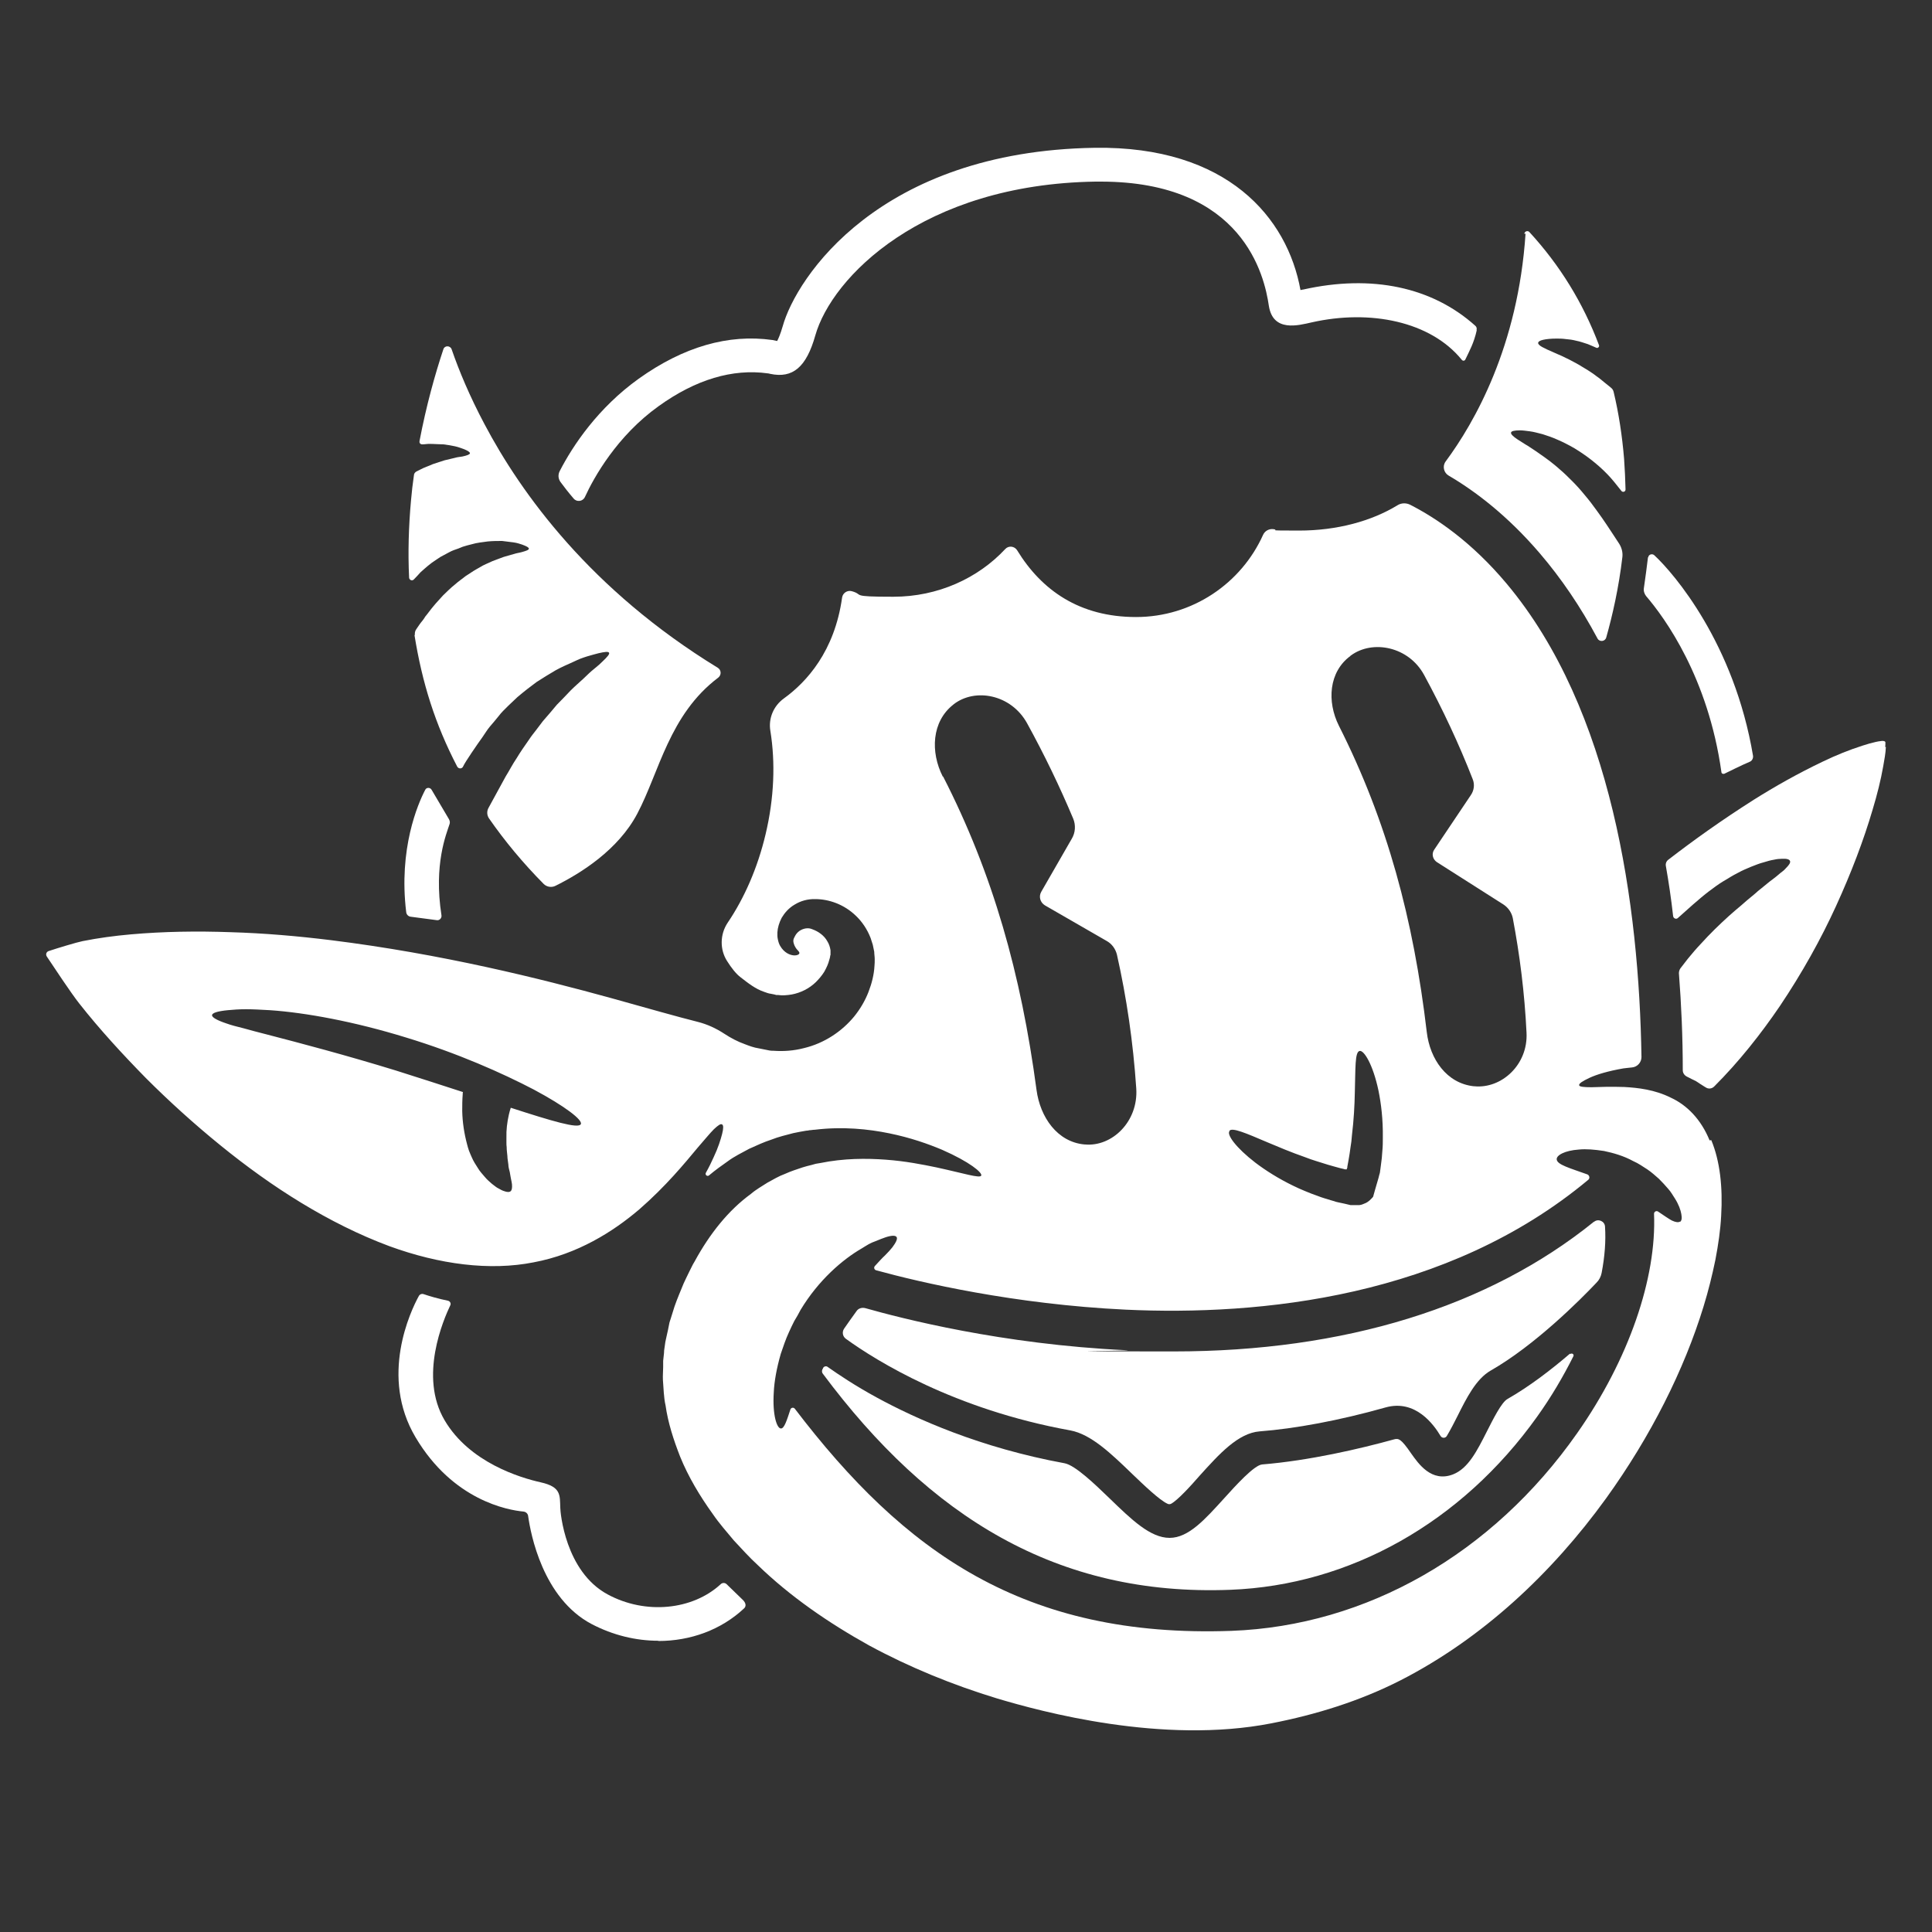 <?xml version="1.0" encoding="UTF-8"?>
<svg xmlns="http://www.w3.org/2000/svg" version="1.1" viewBox="0 0 800 800">
  <rect x="0" y="0" width="800" height="800" fill="#333333" stroke="none"/>
  <defs>
    <style>
      .cls-1 {
        fill: #fff;
      }
    </style>
  </defs>
  <!-- Generator: Adobe Illustrator 28.6.0, SVG Export Plug-In . SVG Version: 1.2.0 Build 709)  -->
  <g>
    <g id="Layer_1">
      <g>
        <g>
          <path class="cls-1" d="M707.9,472.2c-3.5-8.6-9.3-14.6-16.1-17.7-6.6-3.3-13.6-4.1-19.3-4.4-5.7-.2-10.3,0-13.5.1-3.2,0-5-.2-5.1-.8-.2-.7,1.3-1.7,4.3-3.1,3-1.4,7.7-2.8,14-3.9,1.1-.1,2.3-.3,3.6-.4,2.2-.2,3.9-2.1,3.9-4.3-1-62.5-12-143.8-55.9-196.1-14.6-17.4-29.3-27.2-39.9-32.6-1.6-.8-3.6-.8-5.2.2-10.8,6.6-25.1,10.5-40.8,10.5s-7.2-.2-10.7-.6c-1.8-.2-3.5.8-4.2,2.4-9,20-29.2,34-52.6,34s-39.1-11.1-49.2-27.6c-1.1-1.8-3.6-2.1-5-.5-11.2,12-27.8,19.7-46.3,19.7s-11.8-.8-17.2-2.3c-1.8-.5-3.7.7-4,2.6-3.1,22.3-14.7,35-24.1,41.8-4.3,3.1-6.5,8.3-5.6,13.5,2.1,13,1.6,27.7-2,42.8-3.3,13.9-8.8,26.4-15.7,36.6-3.2,4.8-3.3,11.1-.2,15.9,1.7,2.7,3.7,5.3,5.6,6.7,3.1,2.4,6.1,4.8,9.7,6,.9.3,1.8.7,2.8.8l1.5.3.7.2h.7c1.9.3,3.8.1,5.7-.2,3.8-.7,7.3-2.5,10-5.1,1.3-1.3,2.5-2.7,3.5-4.3.9-1.6,1.7-3.3,2.1-5,.2-.5.2-.8.3-1.1.1-.3,0-.6.2-.9,0-.3,0-.6,0-.9v-1c-.2-1.3-.6-2.6-1.3-3.7-1.3-2.4-3.7-4.1-6.2-5-1.7-.8-3.8-.4-5.4.7-.8.6-1.4,1.3-1.8,2.1-.1.2-.2.4-.3.6,0,.1-.2.3-.2.4-.1.3-.2.6-.2.9,0,1.3.7,2.6,1.3,3.4.7.8,1.3,1.3,1.2,1.8,0,.4-.8,1-2.3.9-1.5-.1-4-1-5.7-4-.4-.7-.7-1.6-.9-2.6-.1-.5-.2-1-.2-1.5,0-.5,0-.9,0-1.4.1-1.9.7-4,1.8-6.1,1.2-2,2.9-4,5.3-5.4,2.4-1.5,5.4-2.4,8.6-2.3,5.5,0,11.9,2.1,16.9,7,2.5,2.4,4.6,5.5,6,9.1.3.9.6,1.8.9,2.8.2,1,.4,1.9.6,2.9,0,1,.2,2,.2,3,0,1,0,2.1-.1,2.9-.2,3.6-1.1,7.2-2.5,10.8-1.4,3.6-3.4,7-5.9,10.1-5.1,6.2-12.4,11.1-20.8,13.1-4.2,1.1-8.5,1.4-12.6,1.1-.5,0-1,0-1.6-.1l-1.5-.3c-1-.2-2-.4-3-.6-2-.3-3.9-1-5.7-1.7-3.1-1.1-5.9-2.6-8.5-4.3-3.5-2.3-7.2-4-11.2-5-8.4-2.1-20.6-5.6-35.7-9.8-29.4-8.1-70.2-18.3-116.1-24-13.8-1.7-27.7-2.9-41.5-3.3-13.9-.5-27.7-.3-41.3.9-6.8.6-13.5,1.5-20,2.8-2.5.5-10.4,2.9-14,4.1-1,.3-1.4,1.4-.8,2.3,2.8,4.2,10,15.1,13.4,19.4,8.5,10.8,17.9,21,27.6,30.9,9.8,9.8,20.1,19.1,30.8,27.8,10.7,8.7,21.9,16.8,33.6,23.9,11.7,7.1,23.8,13.2,36.4,17.9,20.8,7.6,41.7,10.3,59.8,6.7,18.1-3.4,32.8-12.6,43.8-22,11-9.6,18.7-19,24.2-25.6,2.8-3.2,4.9-5.8,6.6-7.5,1.7-1.6,2.8-2.4,3.4-2,.6.3.6,1.7,0,4-.6,2.3-1.6,5.6-3.5,9.6-.9,2-1.9,4.1-3.2,6.4-.5.9.6,1.7,1.3,1.1,2.5-2.1,5.1-4,7.7-5.8,2.8-2.1,6-3.6,8.9-5.2,3.1-1.4,6.1-2.8,9.2-3.8,3-1.2,6.1-1.9,9.1-2.7,1.8-.4,3.6-.7,5.3-1,.5,0,.9-.1,1.4-.2.7,0,1.4-.2,2.2-.2,11.6-1.4,22.1-.3,30.9,1.5,8.8,1.8,16.1,4.4,21.8,6.8,11.4,5,16.8,9.5,16.2,10.7-.6,1.2-7-.9-18.5-3.4-5.8-1.2-12.8-2.6-21-3.2-8.1-.6-17.4-.6-27.2,1.4-.6.1-1.2.2-1.8.3-.6.2-1.2.3-1.8.5-1.2.3-2.5.6-3.7,1-2.4.8-4.9,1.6-7.3,2.7-2.5.9-4.8,2.3-7.2,3.6-2.3,1.5-4.7,2.8-6.9,4.7-9.2,6.7-17,16.4-23.3,28-.9,1.4-1.5,2.9-2.3,4.4-.7,1.5-1.5,3-2.2,4.6-1.3,3.2-2.7,6.4-3.8,9.6-.5,1.6-1,3.2-1.5,4.8-.2.8-.6,1.6-.7,2.4l-.5,2.5c-.4,1.6-.7,3.3-1.1,5-.2,1.2-.3,2.4-.5,3.5,0,1.4-.3,2.8-.4,4.3v2.6c0,1.7-.2,3.5-.1,5.3.3,3.5.3,7.1,1.1,10.6,1,7.1,3.3,14.2,6,21.1,3.4,8.4,8.2,16.4,13.6,23.9,2.6,3.8,5.7,7.3,8.7,10.9,3.2,3.4,6.3,6.9,9.8,10.1,13.5,13.1,29.4,24,46.1,33.3,16.8,9.1,34.7,16.4,53.1,22,18.4,5.5,68.5,19.1,113.5,10.3,18.5-3.6,36.6-9.2,53.5-17.8,33.8-17.3,62.6-44.2,85.1-75.3,18.6-25.8,32.4-53.4,40.4-79.5,2-6.5,3.6-13,4.9-19.3,1.2-6.3,2.1-12.4,2.4-18.3.7-11.8-.5-22.7-4.1-31.3ZM211.5,458.7c-.3,1-.6,1.9-.8,2.9-.7,3.1-1.1,6.3-1,9.5,0,.7,0,1.3,0,2,0,.6,0,1.3.1,1.9,0,1.3.2,2.5.3,3.7,0,1.2.3,2.3.4,3.5,0,1.2.4,2.2.6,3.2.2,1,.3,2,.5,2.8.2.8.3,1.6.4,2.2.1,1.3,0,2.3-.5,2.8-.5.5-1.5.5-2.8,0-.7-.2-1.4-.6-2.3-1.1-.9-.4-1.7-1.2-2.7-1.9-.9-.8-2-1.7-2.9-2.8-.9-1.1-2.1-2.3-2.9-3.7-.9-1.4-1.9-2.9-2.6-4.6-.4-.8-.7-1.7-1.1-2.6-.3-.9-.6-1.8-.8-2.7-1.2-4.5-1.9-9.1-2-13.7,0-2.3,0-4.6.2-7,0-.3,0-.6.1-.9-8.6-2.8-17.9-5.8-27.7-8.9-20.8-6.4-39.8-11.4-53.7-15-3.5-.9-6.6-1.7-9.4-2.5-2.8-.7-5.2-1.3-7.1-2-3.9-1.3-6-2.5-6-3.4,0-1,2.4-1.7,6.5-2.1,2.1-.2,4.6-.4,7.6-.4,2.9,0,6.3.2,9.9.4,14.7,1,34.9,4.7,56.3,11.3,21.4,6.5,40,14.8,53,21.6,12.9,6.9,20.3,12.6,19.4,14.3-1,2-12-1.3-29-6.8ZM559.2,271.5c0,0,.1,0,.2-.1,9-6.6,23.9-3.7,30.3,8.1,7.7,14.2,14.4,28.5,20.1,43.1.9,2.2.6,4.7-.8,6.7l-15.1,22.5c-1.2,1.7-.7,4,1.1,5.2l27.5,17.5c2,1.3,3.4,3.3,3.9,5.6,2.9,15.3,4.9,31,5.7,47.5.7,13.3-10.4,23.3-21.6,22.2,0,0-.1,0-.2,0-11.3-1.2-18.2-11.3-19.5-22.4-5.5-46.7-16.4-87.3-36.4-126.9-5-10-4.2-22.3,4.8-28.9ZM509.1,468.2c1.2-1.4,6.8,1,15.7,4.8,4.5,1.9,9.7,4.1,15.7,6.2,1.5.6,3,1.1,4.6,1.6,1.6.5,3.2,1,4.8,1.5,1.6.5,3.3.9,5,1.4l1.3.3c.4.1,1,.3.9.2h.6c0,.1,0,.1,0,.1,0,0,0,0,0,0v-.5c.1,0,.2-.3.2-.3h0c0-.2,0-.1,0-.4.2-.9.3-1.8.5-2.7.3-1.8.6-3.5.8-5.2.3-1.7.5-3.4.6-5,.8-6.6,1.1-12.6,1.2-17.7.3-10.2,0-16.7,1.9-17.3,1.8-.6,5.6,5.5,7.9,16.4,1.1,5.4,1.9,12,1.8,19.4,0,1.8,0,3.7-.2,5.6-.1,1.9-.3,3.9-.6,5.9-.1,1-.3,2-.4,3,0,.2-.2.7-.3,1.1l-.3,1.2c-.2.8-.5,1.6-.7,2.4-.5,1.6-.9,3.2-1.4,4.9,0,.5-.4.7-.6,1-.3.3-.6.6-.9.9-.7.6-1.4,1.1-2.3,1.4-.9.4-1.7.7-2.8.6-1,0-2,0-2.9,0-1.7-.4-3.3-.8-4.9-1.1-1-.2-1.3-.3-1.8-.5l-1.4-.4c-1.9-.6-3.8-1.1-5.5-1.8-1.8-.6-3.5-1.3-5.2-2-1.7-.7-3.3-1.4-4.9-2.2-6.2-3-11.5-6.4-15.6-9.5-8.2-6.3-12-11.7-10.8-13.1ZM390.4,321.6c-5.2-10.2-4.6-22.8,4.3-29.8,0,0,0,0,.1-.1,8.9-7,23.9-4.2,30.5,7.8,7.2,13.1,13.5,26.2,19.1,39.5,1.1,2.7.9,5.8-.6,8.3l-12.6,21.9c-1.2,2-.5,4.5,1.5,5.7l25.5,14.7c2.2,1.2,3.7,3.3,4.3,5.7,4,17.8,6.7,36.1,8,55.4.9,13.7-10,24.2-21.2,23.2,0,0-.1,0-.2,0-11.3-1-18.4-11.3-19.9-22.6-6.4-47.9-18-89.4-38.7-129.8ZM695.7,505.8c-.7.5-1.9.3-3.4-.4-1-.5-3.8-2.4-5.7-3.7-.7-.5-1.7,0-1.7.9,1.1,26.6-10.4,60.3-31.8,90.8-35.2,50.2-87.4,79.8-143.1,81.9-86.1,3.1-135.7-32.7-180.9-92-.5-.6-1.5-.5-1.8.3-1.6,4.9-2.6,7.9-3.9,7.9-1.7.1-3.6-5.6-3-14.9.2-4.6,1.2-10.1,2.9-16,1-2.9,2-6,3.4-9,.7-1.5,1.4-3.1,2.2-4.6.9-1.5,1.8-3,2.6-4.6,7.4-12.3,17.4-20.9,25.4-25.5,1-.6,1.9-1.2,2.8-1.7.9-.5,1.8-.9,2.7-1.2,1.7-.7,3.2-1.3,4.4-1.7,2.5-.8,4.1-.8,4.5,0,.4.7-.3,2.2-1.8,4.2-.8,1-1.8,2.1-3,3.3-.6.6-1.3,1.2-1.9,1.9-.4.4-1.4,1.5-2.3,2.5-.6.6-.3,1.6.5,1.8,18.2,5,57.2,14.1,103.3,16.3,55.7,2.6,133.1-5,191.6-53.8.7-.6.5-1.8-.4-2.2-7.2-2.6-12.5-4-12.7-6.2-.2-1.7,3.3-3.7,9.2-4.1,3-.3,6.5,0,10.4.6,3.8.8,8.1,2,12.1,4.2,2.1.9,3.9,2.2,5.8,3.4,1.8,1.2,3.3,2.6,4.8,3.9,1.4,1.4,2.7,2.8,3.8,4.1,1.2,1.3,2,2.8,2.8,4,1.6,2.5,2.4,4.8,2.7,6.5.3,1.7.2,2.8-.6,3.3Z"/>
          <path class="cls-1" d="M650.1,560.5c-7.8,6.7-16.8,13.6-25.9,18.8-2.5,1.4-6,8.5-8.4,13.2-4.2,8.3-7.8,15.5-14.1,18-9,3.5-14.4-4.5-17.4-8.7-4.1-6-5.2-6.3-7-5.8-14.1,3.9-35.1,8.8-54.7,10.4-3.3.3-11,8.8-15.6,13.9-8,8.8-14.8,16.5-22.7,16.5h0c-8,0-15.8-7.6-24.9-16.4-6-5.8-14.2-13.7-18.6-14.5-34.9-6.4-61.6-18.4-77.9-27.3-8.8-4.8-15.5-9.3-20.2-12.6-.6-.5-1.6-.2-1.9.5,0,.2-.2.4-.3.6-.2.6-.2,1.2.2,1.7,44.1,59.2,97,92.3,168.8,89.5,49.3-1.9,95.6-27.7,127-71.7,5.8-8.1,10.8-16.6,15-25,.4-.8-.6-1.5-1.3-.9Z"/>
          <path class="cls-1" d="M660,505.9c-43.7,35.3-103.3,53.7-174,53.7s-12.9-.2-19.5-.5c-51.8-2.4-93.6-13.3-108.1-17.4-1.4-.4-3,0-3.8,1.3-1.7,2.3-3.7,5.2-5.1,7.2-.9,1.4-.6,3.2.8,4.2,12.6,9.1,44.8,29.2,92.9,37.9,8.6,1.6,16.9,9.6,25.8,18.2,4.3,4.1,11.1,10.7,14.5,12.2.4.2.9.2,1.4,0,2.9-1.6,8.4-7.7,11.8-11.6,8.2-9.1,16-17.7,24.9-18.4,14.5-1.1,33-4.5,52.1-9.9,12.4-3.5,20,7.1,22.8,11.8.6,1,2,1,2.6,0,1.5-2.5,3.2-5.8,4.4-8.2,3.8-7.6,7.7-15.4,13.8-18.9,18.2-10.4,36.9-29.1,43.8-36.4,1.1-1.1,1.8-2.5,2.1-4,1.3-6.8,1.8-13.3,1.4-19.2-.1-2.2-2.8-3.4-4.5-2Z"/>
        </g>
        <path class="cls-1" d="M780.9,309.3c-.1,2.5-.6,5.2-1.1,8-1,5.7-2.5,11.7-4.4,18-3.7,12.6-8.8,26-15.1,39.8-6.3,13.8-14.1,27.8-23.3,41.5-7.9,11.6-16.9,23-27.2,33.3-1,1-2.5,1.1-3.6.3-.2-.1-.3-.2-.5-.3-1.2-.7-2.3-1.5-3.4-2.2-1.3-.6-2.6-1.3-3.8-1.9-1-.5-1.7-1.5-1.7-2.6,0-13.9-.6-27.3-1.6-40.2,0-.7.2-1.4.6-2,.9-1.2,2.5-3.2,3.1-4,1.7-2.1,3.5-4.2,5.4-6.2,3.7-4.1,7.6-7.9,11.7-11.6,1.7-1.5,3.4-3,5-4.3.8-.7,1.6-1.4,2.4-2.1.8-.7,1.6-1.3,2.3-1.9.8-.6,1.5-1.3,2.2-1.9.7-.6,1.4-1.1,2.1-1.7,1.4-1.1,2.6-2.2,3.9-3.1,1.2-.9,2.3-1.8,3.2-2.6,1-.7,1.8-1.4,2.4-2.1,1.3-1.3,2-2.3,1.7-3-.3-.7-1.4-1-3.3-.9-1,0-2.1.1-3.4.4-1.3.2-2.7.6-4.3,1.1-1.6.4-3.3,1.1-5.1,1.8-.9.4-1.8.8-2.8,1.2-.9.4-1.9.9-2.8,1.4-1,.5-1.9,1-2.9,1.6-1,.6-1.9,1.2-3,1.8-2,1.2-4,2.7-6,4.2-3.6,2.7-9.8,8.3-12.8,11-.7.7-1.9.2-2-.8-.8-7.1-1.8-13.9-3-20.7-.2-1,.2-2,1-2.6,10.5-8.1,22.1-16.4,35.5-24.9,8.6-5.4,18.1-10.8,28.6-15.8,5.2-2.5,10.8-4.8,16.5-6.6,1.8-.6,3.6-1.1,5.4-1.5l1-.2,1.5-.2c.5,0,1.2,0,1.4.5,0,.2,0,.4,0,.6,0,.5,0,.9-.1,1.4Z"/>
        <path class="cls-1" d="M171.8,263.1c-.1-.9,0-1.8.6-2.6.8-1.2,1.9-2.8,2.3-3.2.5-.6,1-1.3,1.4-2,1.1-1.3,2.1-2.8,3.4-4.3,1.2-1.5,2.6-2.9,4-4.5,1.5-1.4,3-3,4.8-4.4l1.3-1.1c.4-.3.9-.7,1.3-1,.9-.6,1.7-1.4,2.6-1.9.9-.6,1.8-1.2,2.6-1.7.9-.6,1.8-1,2.6-1.5,1.7-1.1,3.5-1.7,5.1-2.5,1.7-.7,3.3-1.2,4.8-1.8,1.5-.4,2.9-.8,4.2-1.2,1.2-.4,2.3-.5,3.3-.8,1.8-.5,2.9-.9,2.9-1.4,0-.5-.9-1-2.8-1.7-.9-.3-2.1-.7-3.5-.9-1.4-.2-3-.4-4.8-.6-1.8,0-3.8,0-5.9.2-2.1.3-4.5.5-6.8,1.2-1.2.3-2.4.6-3.6,1-1.2.5-2.4,1-3.7,1.4-1.4.5-2.6,1.3-4,2-.5.3-1,.5-1.5.8l-1.8,1.2c-2.4,1.5-4.5,3.4-6.5,5.2-.9,1-1.8,2-2.7,2.9-.7.8-1.9.3-2-.7-.5-10.4-.2-21.1.8-32.1.3-3.5.7-6.9,1.2-10.3,0-.7.5-1.3,1.1-1.6s1-.5,1.4-.7c1.8-1,3.6-1.5,5.3-2.3,1.7-.6,3.4-1.1,4.9-1.6,1.6-.4,3-.7,4.2-1,1.3-.4,2.4-.4,3.3-.6,1.8-.4,2.9-.8,3-1.3,0-.5-.9-1.1-2.7-1.8-.9-.3-2.1-.8-3.5-1.1-1.4-.3-3-.6-4.8-.8-1.8,0-3.8-.2-5.9-.2-.9,0-1.9.2-2.8.2s-1.3-.6-1.2-1.3c2.8-14.7,6.4-27.6,9.9-38.1.5-1.6,2.8-1.6,3.4,0,3.1,9,7.5,19.5,13.6,31,15.2,28.8,44,68.7,96.6,100.9,1.5.9,1.6,3,.2,4.1-20.3,15.3-24.4,39.1-33.5,56.3-7.9,15-23.4,24.7-33.9,29.9-1.6.8-3.6.5-4.9-.8-8.5-8.6-16-17.6-22.6-27.1-.9-1.3-1-3-.2-4.4,2.6-4.7,6.4-11.8,7.1-13,1.5-2.4,2.8-5,4.5-7.5.8-1.3,1.6-2.6,2.5-3.9.9-1.3,1.8-2.6,2.7-3.9.9-1.4,1.9-2.6,2.9-3.9,1-1.3,1.9-2.5,2.8-3.7,2-2.3,4-4.6,5.8-6.8,2-2,3.9-4,5.7-5.9,1.8-1.8,3.7-3.4,5.3-4.9.8-.8,1.6-1.5,2.3-2.2.7-.7,1.5-1.3,2.2-1.9,1.4-1.1,2.6-2.2,3.5-3.1,1.9-1.8,2.9-3,2.6-3.5-.3-.6-1.8-.4-4.4.2-1.3.3-2.9.8-4.7,1.3-.9.3-1.9.6-2.9,1-1,.4-2,.9-3.1,1.4-2.2,1-4.6,2-7.1,3.4-2.4,1.4-5,3-7.8,4.8-2.6,1.9-5.3,4-8,6.3-1.3,1.2-2.6,2.5-3.9,3.7-1.3,1.3-2.7,2.6-3.8,4.1-1.2,1.5-2.4,2.9-3.6,4.3-1.2,1.4-2.1,3-3.1,4.4-2.1,2.9-7.2,10.3-8,12.1-.4,1.1-1.9,1.2-2.5.1-9.1-17.5-14.5-34.6-17.7-54.6Z"/>
        <path class="cls-1" d="M631.2,96.9c0-1.1,1.4-1.6,2.1-.8,12.6,13.7,22.2,29.3,28.8,46.8.3.7-.5,1.4-1.1,1.1-1.2-.5-2.7-1.2-3.5-1.5-1.6-.5-3.2-1.1-4.8-1.4-1.5-.4-3-.6-4.4-.7-1.4-.2-2.7-.2-3.8-.2-2.3,0-4.2.2-5.5.5-1.3.3-2,.7-2.1,1.3,0,.5.6,1.1,1.7,1.7,1.1.6,2.8,1.4,4.7,2.2,1,.5,2.1.9,3.2,1.4,1.1.5,2.3,1.1,3.5,1.7,1.2.6,2.4,1.3,3.7,2,1.2.7,2.5,1.5,3.8,2.3,1.2.8,2.5,1.6,3.6,2.5,1.2.8,2.2,1.7,3.2,2.5.6.5,1.7,1.4,2.6,2.1s1.1,1.2,1.3,2c2.1,8.8,3.5,18,4.3,27.6.3,4.3.5,8.5.6,12.7,0,.9-1.1,1.3-1.7.6-1.7-2.2-4.3-5.4-5.7-6.8-2.2-2.3-4.5-4.3-6.8-6.1-2.3-1.8-4.7-3.4-7-4.8-1.2-.7-2.3-1.3-3.5-1.9-1.1-.6-2.3-1.1-3.4-1.6-2.2-1-4.3-1.7-6.2-2.3-2-.5-3.7-1-5.3-1.2-1.6-.2-2.9-.4-4.1-.4-2.3,0-3.6.3-3.7.9-.2.6.8,1.6,2.6,2.8.9.6,2,1.3,3.3,2.1,1.3.7,2.6,1.7,4.2,2.7,1.5,1.1,3.1,2.1,4.8,3.4.9.6,1.7,1.3,2.6,2,.9.7,1.7,1.4,2.6,2.2,1.8,1.5,3.5,3.2,5.3,5,1.8,1.8,3.5,3.7,5.2,5.8,1.7,2,3.3,4.1,4.8,6.2,1.5,2.1,2.9,4,4.2,6,1.9,2.8,3.6,5.5,5.2,7.9,1,1.6,1.5,3.5,1.3,5.4-1.5,12.8-4.1,24.2-6.7,33.4-.5,1.7-2.8,1.9-3.6.4-7-13.1-15-24.9-24-35.4-13.3-15.5-26.6-25.6-37.7-32.1-2-1.2-2.6-3.9-1.2-5.8,12-16.2,30-47.7,33.1-94.4Z"/>
        <path class="cls-1" d="M170.1,379.6c-1-.1-1.8-.9-1.9-1.9-3.2-26.2,4.8-44.8,7.9-50.7.5-1,2-1,2.6,0l7.2,12.2c.4.7.5,1.5.2,2.2-1.2,3.8-6.6,16.4-3.3,37.6.2,1.2-.9,2.3-2.1,2l-10.6-1.4Z"/>
        <path class="cls-1" d="M272.6,679.4c-9.3,0-18.8-2.3-27.6-6.9-20.3-10.7-25.3-37.5-26.3-44.7-.1-1-.9-1.8-2-1.9-6.4-.6-29.1-4.6-44.6-30.7-15-25.2-2.1-52.3,1.3-58.5.4-.8,1.3-1.1,2.1-.8,2,.7,6,1.9,10,2.7.8.2,1.3,1,1,1.8-2.9,6.1-13.1,29.6-2.4,47.7,10.3,17.5,31.3,23.8,39.8,25.7s7.9,5.3,8.1,10.5c0,1.8,2,26.4,19.6,35.9,15.7,8.5,35.2,6.5,46.8-4.2.7-.7,1.8-.7,2.5,0l6.6,6.4c1.5,1.4,1.5,2.8.6,3.6-9.5,8.9-22.2,13.5-35.5,13.5Z"/>
        <path class="cls-1" d="M611.4,136.7c.2-.7,0-1.4-.5-1.8-17.8-16-42.8-21.4-71.3-15-.4,0-.8.2-1.1.2-5.4-29.9-30.2-59.7-85.2-58.9-89.3,1.4-123.6,53.8-129.2,73.9-1,3.4-1.8,5.2-2.3,6.1,0,0,0,0,0,0-.6-.1-1.3-.3-1.9-.4-18.3-2.6-36.9,2.8-55.4,16-16.9,12.1-27.3,27.7-32.7,38.2-.8,1.5-.7,3.2.3,4.6,1.3,1.8,3.5,4.6,5.4,6.8,1.3,1.6,3.8,1.3,4.7-.6,3.7-8.1,13.3-25.3,30.5-37.6,15.4-11.1,30.7-15.6,45.2-13.6.3,0,.6.1,1,.2,9.4,2,15-2.8,18.7-15.9,6.8-24,44.3-62.6,116-63.7.7,0,1.4,0,2.2,0,59,0,67.8,39.1,69.6,51.4,1.7,11.1,12.3,8.1,17.7,6.9,24.3-5.5,49.3-.4,62.2,15.5.4.5,1.2.5,1.5-.2,1.7-3.6,3.5-6.7,4.7-12.1Z"/>
        <path class="cls-1" d="M682.4,230.7c-.4,3.3-1.1,8.8-1.7,12.8-.2,1.2.2,2.4.9,3.3,7.8,9.1,25.7,33.7,31.2,72.9,0,.6.7.9,1.2.7,2.1-1,6.8-3.4,10.6-5,.9-.4,1.4-1.4,1.3-2.4-7.8-46.5-32.7-75.5-40.9-83.1-.9-.8-2.4-.3-2.5.9Z"/>
      </g>
    </g>
  </g>
</svg>